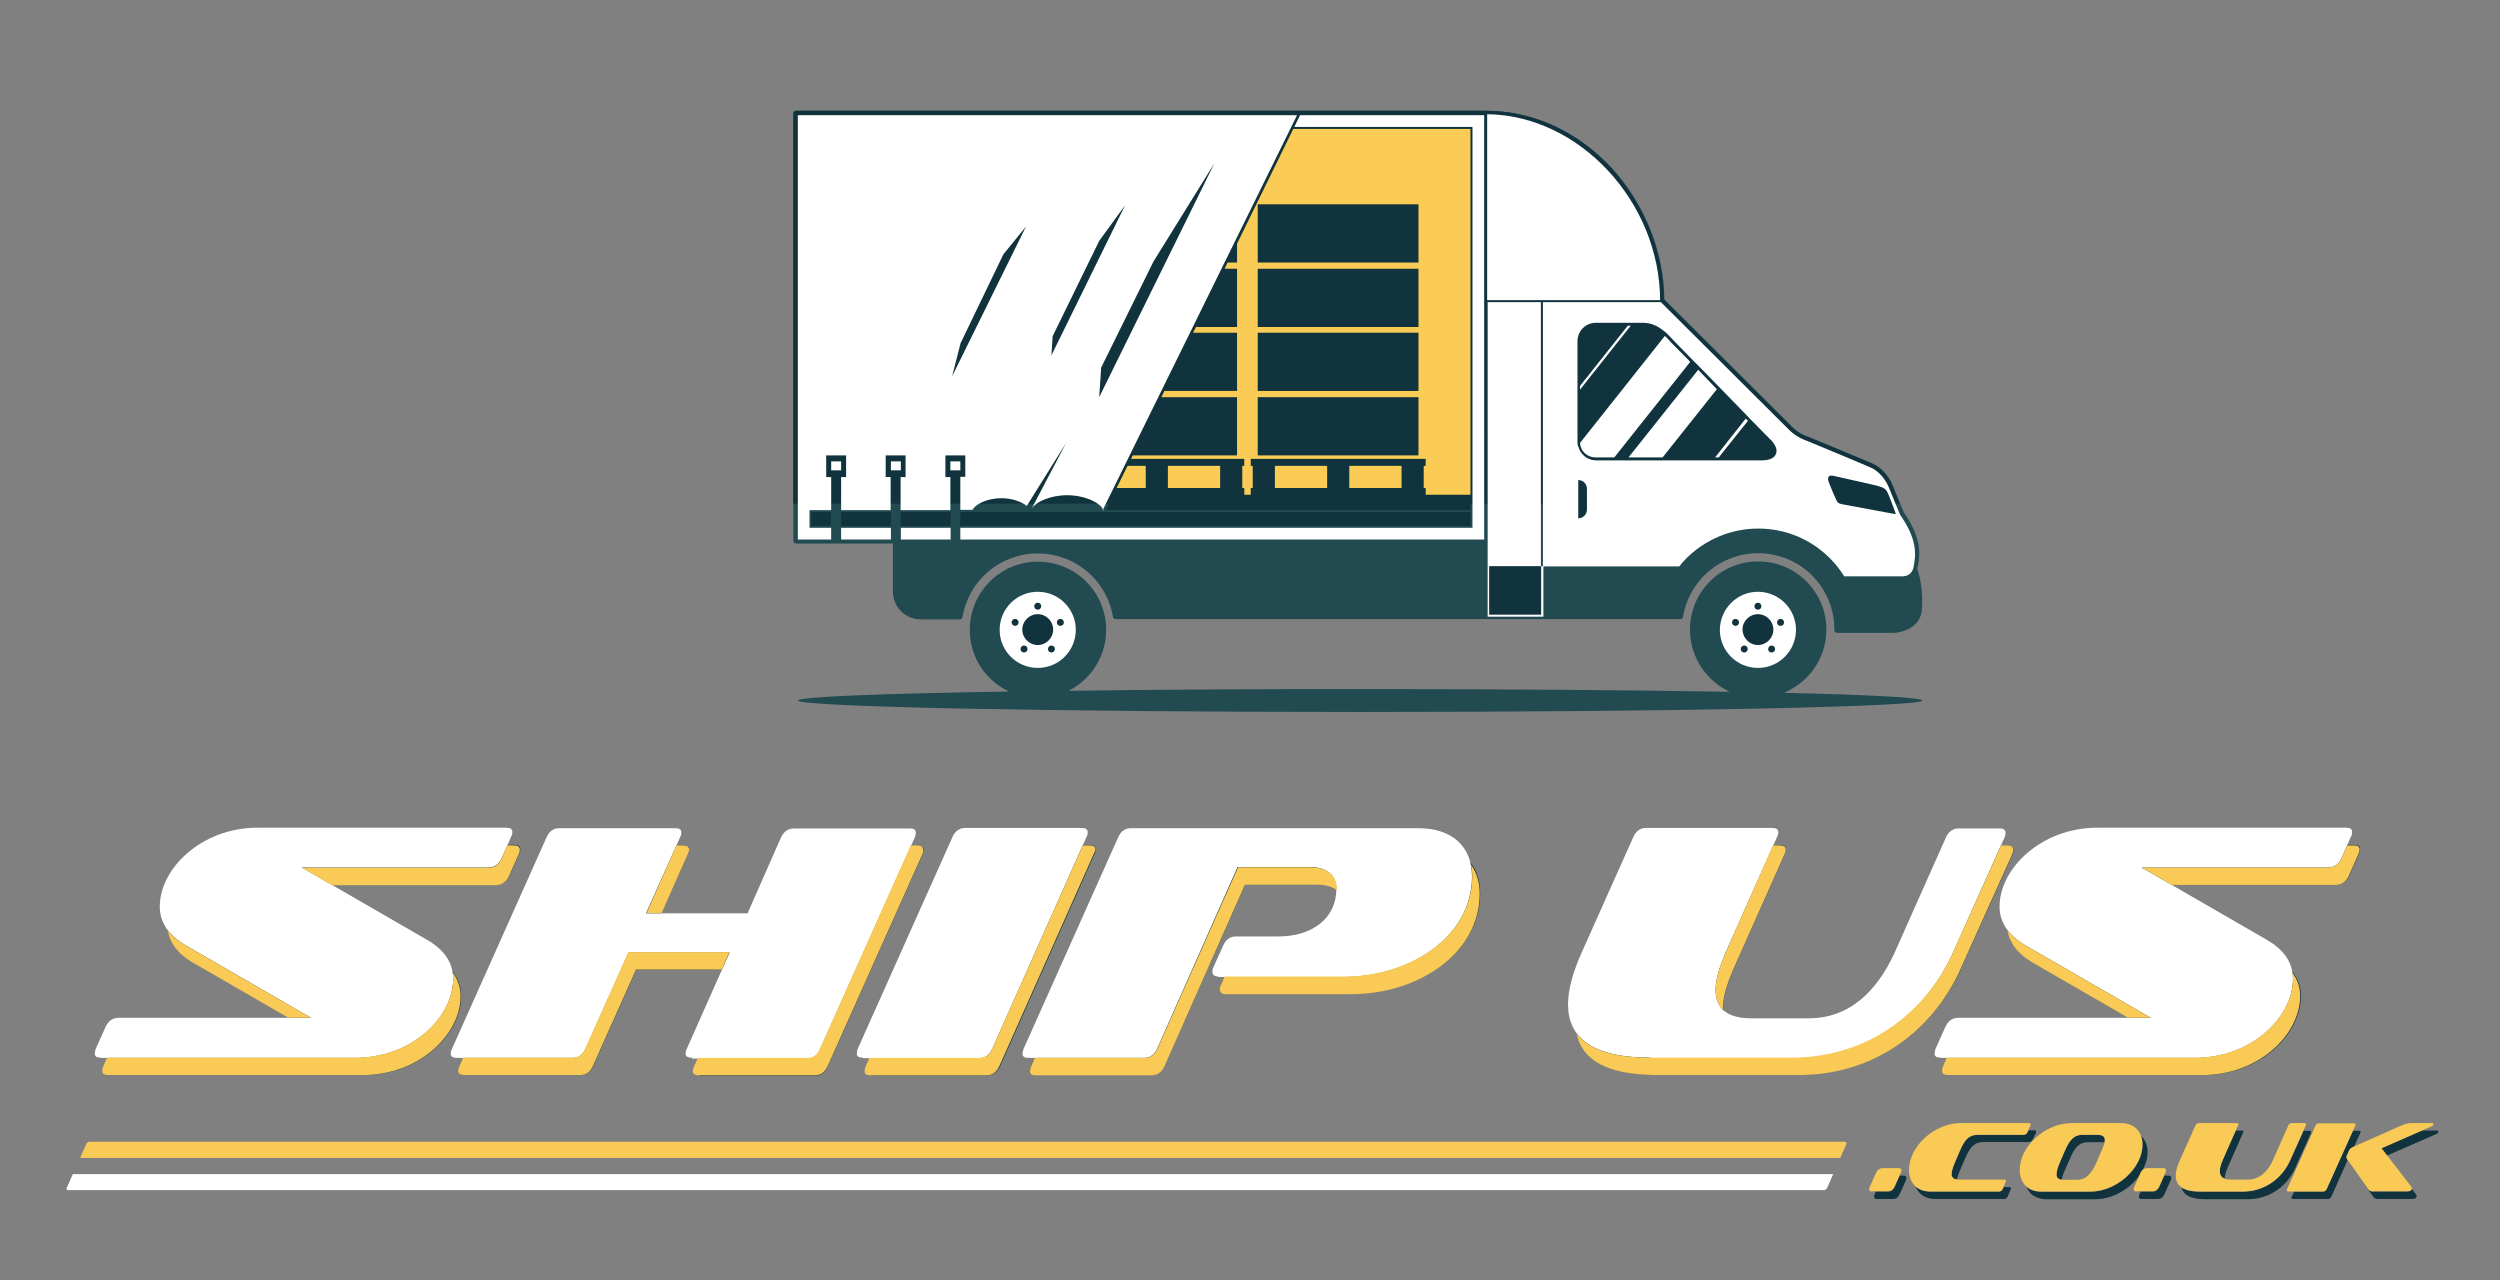 <svg xmlns="http://www.w3.org/2000/svg" xmlns:xlink="http://www.w3.org/1999/xlink" id="LOGO" x="0px" y="0px" viewBox="0 0 1004.6 514.5" style="enable-background:new 0 0 1004.6 514.5;" xml:space="preserve"><rect x="0" y="0" width="1004.6" height="514.5" fill="#808080" stroke="none"/><style type="text/css">	.st0{fill:#214A51;}	.st1{fill:#11333D;}	.st2{fill:#FFFFFF;}	.st3{fill:#F9CA55;}	.st4{fill:#FACC56;}</style><path class="st0" d="M358.8,237.7c0,6.2,5,11.2,11.2,11.2h15.7c0.6,0,1-0.4,1.1-1c2.5-14.8,15.2-25.5,30.2-25.5 c15,0,27.7,10.7,30.2,25.4c0,0.2,0.1,0.5,0.3,0.6c0.2,0.2,0.5,0.4,0.8,0.4h226.9c0.6,0,1-0.4,1.1-1c2.5-14.8,15.2-25.5,30.2-25.5 c15,0,27.7,10.7,30.2,25.5c0,0,0,0.1,0,0.1c0.3,1.7,0.4,3.3,0.4,5v0.3c0,0.6,0.5,1.1,1.1,1.1h22.6c3.7,0,11.4-2.4,11.5-9.8 c0.1-0.8,0.7-8.7-1.9-15.9l0.1-0.3c1.2-5.6,1.8-11.9-5.5-22.5l-4.5-11c-1.5-3.6-4.6-7-7.7-8.4c-2.6-1.2-25.9-10.8-26.1-10.9 c0,0-0.1,0-0.1,0c0,0-3.4-1-6.2-3.8l-51.6-51.4c-0.1-19-7.8-38.1-20.9-52.6C634,52.8,616,44.5,597,44.5c0,0-74.7,0-74.7,0 c-0.1-0.1-0.3-0.1-0.4-0.1c-0.1,0-0.2,0-0.4,0.1c0,0,0,0-0.1,0H319.9c-0.6,0-1.1,0.5-1.1,1.1v171.7c0,0.6,0.5,1.1,1.1,1.1h38.9 V237.7z"></path><path class="st1" d="M763.4,202.5l-3.1-7.6c-1.5-3.6-4.6-7-7.7-8.4c-2.6-1.2-25.9-10.8-26.1-10.9c0,0-0.1,0-0.1,0c0,0-3.4-1-6.2-3.8 l-51.6-51.4c-0.1-19-7.8-38.1-20.9-52.6C634,52.8,616,44.5,597,44.5c0,0-74.7,0-74.7,0c-0.1-0.1-0.3-0.1-0.4-0.1 c-0.1,0-0.2,0-0.4,0.1c0,0,0,0-0.1,0H319.9c-0.6,0-1.1,0.5-1.1,1.1v156.8H763.4z"></path><path class="st2" d="M597.6,45.9c37,0.4,69.3,35.1,69.5,74.7h-69.5V45.9z"></path><path class="st2" d="M597.6,121.4h21.6v106.1h0.8V121.4h47.3v-0.1l51.8,51.6c3.2,3.1,6.9,4.2,6.9,4.2c0.2,0.1,23.4,9.7,26,10.9 c2.7,1.2,5.5,4.3,6.9,7.6l4.6,11.2l0,0c7.1,10.2,6.5,16.1,5.3,21.7c-0.7,2.1-2.3,3.1-4.5,3.1c-2.3,0-23.2,0-23.2,0 c-1.7-2.7-3.6-5.1-5.8-7.3c-7.4-7.4-17.5-11.9-28.8-11.9c-11.2,0-21.4,4.6-28.8,11.9c-1,1-2,2.1-2.9,3.3h-54.6v20.2h-22.4V121.4z"></path><path class="st2" d="M358,205h-20v-13.3h2V183h-8v8.7h2V205h-8.7v7.1h8.7v4.7h-13.4V46.3h200.6l-77.9,158.3c0.1,0.1,0.1,0.2,0.2,0.4 H443l0.2-0.4c-1.4-2.7-7.3-5.6-14.4-5.6c-6.8,0-12.5,2.7-14.2,5.3l13.8-26.3l-15.8,25.3c-2-1.6-5.8-3.1-10.2-3.1 c-5.8,0-10.6,2.5-11.6,4.7h-4.9v-13.3h2V183h-8v8.7h2V205h-20v-13.3h2V183h-8v8.7h2V205z"></path><path class="st1" d="M43.7,431.9c-1.6,0-2.4-0.5-2.4-1.6c0-0.7,0.1-1.2,0.4-2l3.9-8.7c1.1-2.4,2.8-3.7,5.3-3.7h77.3l-50.2-29 c-8-4.6-10.6-10.3-10.6-15.7c0-15.3,16.8-31.7,39.3-31.7h99.8c1.8,0,2.6,0.5,2.6,1.8c0,0.5-0.1,1.1-0.5,1.8l-3.8,8.7 c-1.1,2.4-3,3.7-5.3,3.7h-75l50.2,29c8.3,4.7,10.6,10.6,10.6,15.8c0,15.3-16.5,31.7-39.3,31.7H43.7z M281.2,431.9 c-1.8,0-2.6-0.5-2.6-1.6c0-0.7,0.1-1.2,0.5-2l17.2-38.7h-40.6l-17.3,38.7c-1.1,2.4-2.7,3.7-5,3.7h-46.6c-1.6,0-2.6-0.5-2.6-1.6 c0-0.7,0.1-1.2,0.5-2l38.1-85.2c1.1-2.3,2.7-3.5,5.1-3.5h46.6c1.5,0,2.4,0.5,2.4,1.8c0,0.5-0.1,1.1-0.5,1.8l-13.7,30.6h40.8 l13.5-30.6c1.1-2.3,2.8-3.5,5.3-3.5h46.4c1.6,0,2.4,0.5,2.4,1.8c0,0.5-0.1,1.1-0.4,1.8l-38.1,85.2c-1.1,2.4-2.7,3.7-5,3.7H281.2z  M349.9,431.9c-1.6,0-2.4-0.5-2.4-1.6c0-0.7,0.1-1.2,0.4-2l38.1-85.2c1.1-2.3,2.8-3.5,5.1-3.5h46.6c1.8,0,2.6,0.5,2.6,1.8 c0,0.5-0.1,1.1-0.5,1.8l-37.9,85.2c-1.1,2.4-2.8,3.7-5.1,3.7H349.9z M492.8,399.2c-1.6,0-2.4-0.7-2.4-1.8c0-0.5,0-1.2,0.4-1.9 l3.9-8.7c1.1-2.4,2.7-3.7,5.1-3.7H517c13.1,0,23.2-7,23.2-19.1c0-5.8-4.3-8.8-10.7-8.8h-29l-32.4,72.9c-1.1,2.4-2.8,3.7-5.3,3.7 h-46.4c-1.6,0-2.4-0.5-2.4-1.6c0-0.7,0.1-1.2,0.4-2l38.1-85.2c1.1-2.3,2.7-3.5,5.1-3.5h115.7c13.3,0,21.5,7.2,21.5,19.4 c0,24.4-25.1,40.4-51.5,40.4H492.8z M666.1,431.9c-23,0-32.9-7.9-32.9-21.4c0-6,2-13.1,5.6-21.1l20.7-46.3c1.1-2.3,2.7-3.5,5.1-3.5 h50.5c1.8,0,2.6,0.5,2.6,1.8c0,0.5-0.1,1.1-0.5,1.8l-20.6,46.3c-2.6,6-4.1,11-4.1,15.2c0,7.3,4.5,11.4,14.4,11.4h23.3 c15.4,0,26.9-10,34.4-26.5l20.6-46.3c1.1-2.3,2.8-3.5,5.1-3.5h16.4c1.6,0,2.4,0.5,2.4,1.8c0,0.5-0.1,1.1-0.4,1.8L788,389.3 c-10.6,23.7-33.6,42.5-65,42.5H666.1z M783,431.9c-1.6,0-2.4-0.5-2.4-1.6c0-0.7,0.1-1.2,0.4-2l3.9-8.7c1.1-2.4,2.8-3.7,5.3-3.7h77.3 l-50.2-29c-8-4.6-10.6-10.3-10.6-15.7c0-15.3,16.8-31.7,39.3-31.7h99.8c1.8,0,2.6,0.5,2.6,1.8c0,0.5-0.1,1.1-0.5,1.8l-3.8,8.7 c-1.1,2.4-3,3.7-5.3,3.7h-75l50.2,29c8.3,4.7,10.6,10.6,10.6,15.8c0,15.3-16.5,31.7-39.3,31.7H783z M736.7,471.8l-2.4,5.5 c-0.2,0.6-0.9,1-1.4,1H27.4c-0.6,0-0.8-0.4-0.6-1l2.4-5.5H736.7z M814.8,454.9c-0.3,0.7-0.8,1.1-1.6,1.1h-18c-3.5,0-5.4,1.3-7.5,6.3 l-1.9,4.4c-1,2.3-1.5,3.9-1.5,5c0,1.4,0.7,2,2.1,2.2c0.2-1.1,0.7-2.5,1.5-4.3l1.9-4.4c2.2-5,4.1-6.3,7.5-6.3h18 c0.7,0,1.2-0.4,1.6-1.1l1.2-2.6c0.1-0.2,0.1-0.4,0.1-0.5c0-0.4-0.2-0.5-0.7-0.5h-2.3L814.8,454.9z M764.9,472.4h-1.6l-2,4.6 c-0.6,1.2-1.4,1.8-2.6,1.8h-4.9l-0.5,1.2c-0.2,0.4-0.2,0.7-0.2,1c0,0.6,0.4,0.8,1.2,0.8h6.4c1.2,0,2.1-0.6,2.6-1.8l2.6-5.8 c0.2-0.4,0.2-0.7,0.2-0.9C766.1,472.7,765.7,472.4,764.9,472.4z M807.4,477h-2.3l-0.3,0.7c-0.3,0.7-0.8,1.1-1.5,1.1h-27.6 c-2.5,0-4.5-0.8-6-2.1c1.2,3.1,3.9,5.1,8,5.1h27.6c0.7,0,1.2-0.4,1.5-1.1l1.1-2.6c0.1-0.2,0.2-0.4,0.2-0.6 C808.1,477.3,807.9,477,807.4,477z M893.2,466.1c-0.8,1.8-1.2,3.3-1.2,4.5c0,1.5,0.6,2.5,2,3c0,0,0,0,0,0c0-1.3,0.4-2.7,1.2-4.5 l6.1-13.8c0.1-0.2,0.2-0.4,0.2-0.5c0-0.4-0.2-0.5-0.8-0.5h-2.3L893.2,466.1z M828.5,474c0.2-1.1,0.6-2.5,1.5-4.3l1.9-4.4 c2.1-4.9,4.1-6.3,7.2-6.3h5.5c0.4,0,0.8,0,1.1,0.1c0.1-0.4,0.1-0.7,0.1-1c0-1.5-1.1-2.1-3.3-2.1h-5.5c-3.1,0-5.1,1.4-7.2,6.3 l-1.9,4.4c-1,2.3-1.5,4-1.5,5.2C826.4,473.3,827.1,473.9,828.5,474z M969.1,477.7c0,0.6-0.5,1.1-1.6,1.1h-13.7 c-1.1,0-1.7-0.3-2.3-1.1l-6.6-9.4c0,0.1,0.1,0.3,0.2,0.4l8.4,12c0.6,0.8,1.1,1.1,2.3,1.1h13.7c1.1,0,1.6-0.5,1.6-1.2 c0-0.2,0-0.4-0.2-0.6L969.1,477.7z M860.2,471.2c0.2-0.4,0.5-0.8,0.8-1c1.2-2.3,2-4.8,2-7.2c0-2.7-0.9-4.9-2.6-6.5 c0.4,1.1,0.6,2.2,0.6,3.5c0,9.5-10.4,18.9-21,18.9h-19.7c-2.6,0-4.6-0.8-6-2.1c1.1,3.1,3.9,5.1,8,5.1H842c7,0,14-4.2,17.9-9.8 L860.2,471.2z M979.3,454.3h-6l-16.4,7.2l2.2,2.9l19.9-8.7c0.6-0.2,0.8-0.6,0.8-0.9C979.9,454.5,979.7,454.3,979.3,454.3z  M943.1,465.7c-0.2-0.2-0.2-0.4-0.2-0.7c0-0.3,0.1-0.7,0.4-1.2l0.5-1.2c0.4-0.9,0.8-1.2,1.5-1.6l0.7-0.3l2.4-5.3 c0.1-0.2,0.2-0.4,0.2-0.5c0-0.4-0.3-0.5-0.8-0.5h-2.3L935,477.7c-0.3,0.7-0.8,1.1-1.5,1.1h-11.6l-0.9,1.9c-0.1,0.2-0.2,0.4-0.2,0.6 c0,0.3,0.3,0.5,0.7,0.5h13.9c0.7,0,1.2-0.4,1.5-1.1l6.4-14.4L943.1,465.7z M928.6,455.4c0.1-0.2,0.1-0.4,0.1-0.5 c0-0.4-0.2-0.5-0.7-0.5h-2.3l-5.3,11.8c-3.1,7.1-10,12.7-19.3,12.7h-16.9c-3.5,0-6-0.6-7.6-1.8c0.7,3.1,3.7,4.8,9.6,4.8h16.9 c9.3,0,16.2-5.6,19.3-12.7L928.6,455.4z M871.3,472.4h-1.6l-2,4.6c-0.6,1.2-1.4,1.8-2.6,1.8h-4.9l-0.5,1.2c-0.2,0.4-0.2,0.7-0.2,1 c0,0.6,0.4,0.8,1.2,0.8h6.4c1.2,0,2.1-0.6,2.6-1.8l2.6-5.8c0.2-0.4,0.2-0.7,0.2-0.9C872.5,472.7,872.1,472.4,871.3,472.4z"></path><g>	<path class="st2" d="M736.7,471.8l-2.4,5.5c-0.2,0.6-0.9,1-1.4,1H27.4c-0.6,0-0.8-0.4-0.6-1l2.4-5.5H736.7z"></path>	<path class="st3" d="M752.3,478.8c-0.8,0-1.2-0.3-1.2-0.8c0-0.3,0-0.6,0.2-1l2.6-5.8c0.6-1.2,1.5-1.8,2.6-1.8h6.4  c0.8,0,1.2,0.3,1.2,0.8c0,0.2-0.1,0.6-0.2,0.9l-2.6,5.8c-0.6,1.2-1.4,1.8-2.6,1.8H752.3z M775.7,478.8c-5.5,0-8.6-3.6-8.6-8.7  c0-9.4,10.2-18.8,20.8-18.8h27.4c0.5,0,0.7,0.2,0.7,0.5c0,0.2,0,0.3-0.1,0.5l-1.2,2.6c-0.3,0.7-0.8,1.1-1.6,1.1h-18  c-3.5,0-5.4,1.3-7.5,6.3l-1.9,4.4c-1,2.3-1.5,3.9-1.5,5c0,1.7,1,2.3,3,2.3h18.2c0.5,0,0.7,0.2,0.7,0.5c0,0.1,0,0.4-0.2,0.6  l-1.1,2.6c-0.3,0.7-0.8,1.1-1.5,1.1H775.7z M820.2,478.8c-5.6,0-8.6-3.7-8.6-8.7c0-9.4,10.2-18.8,20.9-18.8h19.7  c5.7,0,8.7,3.6,8.7,8.6c0,9.5-10.4,18.9-21,18.9H820.2z M844.5,462.3c0.9-1.9,1.3-3.3,1.3-4.2c0-1.5-1.1-2.1-3.3-2.1h-5.5  c-3.1,0-5.1,1.4-7.2,6.3l-1.9,4.4c-1,2.3-1.5,4-1.5,5.2c0,1.6,0.9,2.2,2.7,2.2h5.5c3.3,0,5.6-1.9,8-7.3L844.5,462.3z M858.6,478.8  c-0.8,0-1.2-0.3-1.2-0.8c0-0.3,0-0.6,0.2-1l2.6-5.8c0.6-1.2,1.5-1.8,2.6-1.8h6.4c0.8,0,1.2,0.3,1.2,0.8c0,0.2-0.1,0.6-0.2,0.9  l-2.6,5.8c-0.6,1.2-1.4,1.8-2.6,1.8H858.6z M884.1,478.8c-6.9,0-9.8-2.3-9.8-6.4c0-1.8,0.6-3.9,1.7-6.3l6.2-13.8  c0.3-0.7,0.8-1,1.5-1h15c0.5,0,0.8,0.2,0.8,0.5c0,0.2,0,0.3-0.2,0.5l-6.1,13.8c-0.8,1.8-1.2,3.3-1.2,4.5c0,2.2,1.3,3.4,4.3,3.4h6.9  c4.6,0,8-3,10.2-7.9l6.1-13.8c0.3-0.7,0.8-1,1.5-1h4.9c0.5,0,0.7,0.2,0.7,0.5c0,0.2,0,0.3-0.1,0.5l-6.2,13.8  c-3.1,7.1-10,12.7-19.3,12.7H884.1z M919.6,478.8c-0.4,0-0.7-0.2-0.7-0.5c0-0.2,0-0.4,0.2-0.6l11.3-25.3c0.3-0.7,0.8-1,1.5-1h13.9  c0.5,0,0.8,0.2,0.8,0.5c0,0.2,0,0.3-0.2,0.5L935,477.7c-0.3,0.7-0.8,1.1-1.5,1.1H919.6z M953.8,478.8c-1.1,0-1.7-0.3-2.3-1.1  l-8.4-12c-0.2-0.2-0.2-0.4-0.2-0.7c0-0.3,0.1-0.7,0.4-1.2l0.5-1.2c0.4-0.9,0.8-1.2,1.5-1.6l19.6-8.7c1.4-0.6,2.7-1,3.9-1h8.5  c0.4,0,0.6,0.2,0.6,0.4c0,0.3-0.2,0.7-0.8,0.9l-20.1,8.8l12,15.5c0.2,0.2,0.2,0.4,0.2,0.6c0,0.6-0.5,1.2-1.6,1.2H953.8z   M739.5,465.3l2.4-5.5c0.2-0.6,0-1-0.6-1H36c-0.6,0-1.2,0.4-1.4,1l-2.4,5.5H739.5z"></path></g><g>	<g>		<g>			<path class="st2" d="M40.5,425c-1.6,0-2.4-0.5-2.4-1.6c0-0.7,0.1-1.2,0.4-2l3.9-8.7c1.1-2.4,2.8-3.7,5.3-3.7H125l-50.2-29    c-8-4.6-10.6-10.3-10.6-15.7c0-15.3,16.8-31.7,39.3-31.7h99.8c1.8,0,2.6,0.5,2.6,1.8c0,0.5-0.1,1.1-0.5,1.8l-3.8,8.7    c-1.1,2.4-3,3.7-5.3,3.7h-75l50.2,29c8.3,4.7,10.6,10.6,10.6,15.8c0,15.3-16.5,31.7-39.3,31.7H40.5z"></path>		</g>		<g>			<path class="st2" d="M278.1,425c-1.8,0-2.6-0.5-2.6-1.6c0-0.7,0.1-1.2,0.5-2l17.2-38.7h-40.6l-17.3,38.7c-1.1,2.4-2.7,3.7-5,3.7    h-46.6c-1.6,0-2.6-0.5-2.6-1.6c0-0.7,0.1-1.2,0.5-2l38.1-85.2c1.1-2.3,2.7-3.5,5.1-3.5h46.6c1.5,0,2.4,0.5,2.4,1.8    c0,0.5-0.1,1.1-0.5,1.8l-13.7,30.6h40.8l13.5-30.6c1.1-2.3,2.8-3.5,5.3-3.5h46.4c1.6,0,2.4,0.5,2.4,1.8c0,0.5-0.1,1.1-0.4,1.8    l-38.1,85.2c-1.1,2.4-2.7,3.7-5,3.7H278.1z"></path>		</g>		<g>			<path class="st2" d="M346.7,425c-1.6,0-2.4-0.5-2.4-1.6c0-0.7,0.1-1.2,0.4-2l38.1-85.2c1.1-2.3,2.8-3.5,5.1-3.5h46.6    c1.8,0,2.6,0.5,2.6,1.8c0,0.5-0.1,1.1-0.5,1.8l-37.9,85.2c-1.1,2.4-2.8,3.7-5.1,3.7H346.7z"></path>		</g>		<g>			<path class="st2" d="M489.6,392.4c-1.6,0-2.4-0.7-2.4-1.8c0-0.5,0-1.2,0.4-1.9l3.9-8.7c1.1-2.4,2.7-3.7,5.1-3.7h17.2    c13.1,0,23.2-7,23.2-19.1c0-5.8-4.3-8.8-10.7-8.8h-29L465,421.4c-1.1,2.4-2.8,3.7-5.3,3.7h-46.4c-1.6,0-2.4-0.5-2.4-1.6    c0-0.7,0.1-1.2,0.4-2l38.1-85.2c1.1-2.3,2.7-3.5,5.1-3.5H570c13.3,0,21.5,7.2,21.5,19.4c0,24.4-25.1,40.4-51.5,40.4H489.6z"></path>		</g>		<g>			<path class="st2" d="M663,425c-23,0-32.9-7.9-32.9-21.4c0-6,2-13.1,5.6-21.1l20.7-46.3c1.1-2.3,2.7-3.5,5.1-3.5H712    c1.8,0,2.6,0.5,2.6,1.8c0,0.5-0.1,1.1-0.5,1.8l-20.6,46.3c-2.6,6-4.1,11-4.1,15.2c0,7.3,4.5,11.4,14.4,11.4H727    c15.4,0,26.9-10,34.4-26.5l20.6-46.3c1.1-2.3,2.8-3.5,5.1-3.5h16.4c1.6,0,2.4,0.5,2.4,1.8c0,0.5-0.1,1.1-0.4,1.8l-20.7,46.3    c-10.6,23.7-33.6,42.5-65,42.5H663z"></path>		</g>		<g>			<path class="st2" d="M779.8,425c-1.6,0-2.4-0.5-2.4-1.6c0-0.7,0.1-1.2,0.4-2l3.9-8.7c1.1-2.4,2.8-3.7,5.3-3.7h77.3l-50.2-29    c-8-4.6-10.6-10.3-10.6-15.7c0-15.3,16.8-31.7,39.3-31.7h99.8c1.8,0,2.6,0.5,2.6,1.8c0,0.5-0.1,1.1-0.5,1.8l-3.8,8.7    c-1.1,2.4-3,3.7-5.3,3.7h-75l50.2,29c8.3,4.7,10.6,10.6,10.6,15.8c0,15.3-16.5,31.7-39.3,31.7H779.8z"></path>		</g>	</g>	<g>		<path class="st3" d="M806.7,373.8c0.7,4.6,3.6,9.3,10.4,13.2l38.1,22h9.1l-50.2-29C810.8,378.1,808.4,376,806.7,373.8z"></path>		<path class="st3" d="M290.1,389.6h-34.5l-17.3,38.7c-1.1,2.4-2.7,3.7-5,3.7h-46.6c-1.6,0-2.6-0.5-2.6-1.6c0-0.7,0.1-1.2,0.5-2   l1.5-3.4h44.1c2.3,0,3.9-1.2,5-3.7l17.3-38.7h40.6L290.1,389.6z"></path>		<path class="st3" d="M185.1,400.3c0,15.3-16.5,31.7-39.3,31.7H43.5c-1.6,0-2.4-0.5-2.4-1.6c0-0.7,0.1-1.2,0.4-2L43,425h99.8   c22.8,0,39.3-16.4,39.3-31.7c0-0.9-0.1-1.7-0.2-2.6C184.2,393.9,185.1,397.2,185.1,400.3z"></path>		<path class="st3" d="M125,409h-9.1l-38.1-22c-6.8-3.9-9.7-8.6-10.4-13.2c1.7,2.2,4,4.3,7.4,6.2L125,409z"></path>		<path class="st3" d="M271.8,339.7h2.7c1.5,0,2.4,0.5,2.4,1.8c0,0.5-0.1,1.1-0.5,1.8l-10.5,23.6h-6.1L271.8,339.7z"></path>		<path class="st3" d="M712.5,339.7h2.5c1.8,0,2.6,0.5,2.6,1.8c0,0.5-0.1,1.1-0.5,1.8l-20.6,46.3c-2.6,6-4.1,11-4.1,15.2   c0,0.4,0,0.7,0,1c-2.1-1.9-3-4.6-3-8c0-4.2,1.5-9.2,4.1-15.2L712.5,339.7z"></path>		<path class="st3" d="M203.8,339.7h2.5c1.8,0,2.6,0.5,2.6,1.8c0,0.5-0.1,1.1-0.5,1.8l-3.8,8.7c-1.1,2.4-3,3.7-5.3,3.7h-65.9   l-12.1-7h75c2.3,0,4.2-1.2,5.3-3.7L203.8,339.7z"></path>		<path class="st3" d="M787.8,389.5c-10.6,23.7-33.6,42.5-65,42.5H666c-20.3,0-30.4-6.1-32.5-16.8c4.6,6.3,14.1,9.8,29.5,9.8h56.9   c31.4,0,54.4-18.8,65-42.5l19.2-42.8h2.5c1.6,0,2.4,0.5,2.4,1.8c0,0.5-0.1,1.1-0.4,1.8L787.8,389.5z"></path>		<path class="st3" d="M921.1,390.7c2.4,3.2,3.2,6.5,3.2,9.6c0,15.3-16.5,31.7-39.3,31.7H782.8c-1.6,0-2.4-0.5-2.4-1.6   c0-0.7,0.1-1.2,0.4-2l1.5-3.4h99.8c22.8,0,39.3-16.4,39.3-31.7C921.3,392.5,921.3,391.6,921.1,390.7z"></path>		<path class="st3" d="M948.2,341.4c0,0.5-0.1,1.1-0.5,1.8l-3.8,8.7c-1.1,2.4-3,3.7-5.3,3.7h-65.9l-12.1-7h75c2.3,0,4.2-1.2,5.3-3.7   l2.3-5.2h2.5C947.4,339.7,948.2,340.2,948.2,341.4z"></path>		<path class="st3" d="M500.3,355.5L468,428.4c-1.1,2.4-2.8,3.7-5.3,3.7h-46.4c-1.6,0-2.4-0.5-2.4-1.6c0-0.7,0.1-1.2,0.4-2l1.5-3.4   h44c2.4,0,4.2-1.2,5.3-3.7l32.4-72.9h29c6.4,0,10.7,3,10.7,8.8c0,0.1,0,0.3,0,0.4c-1.9-1.4-4.5-2.2-7.7-2.2H500.3z"></path>		<path class="st3" d="M439.5,343.2l-37.9,85.2c-1.1,2.4-2.8,3.7-5.1,3.7h-46.7c-1.6,0-2.4-0.5-2.4-1.6c0-0.7,0.1-1.2,0.4-2l1.5-3.4   h44.3c2.3,0,4.1-1.2,5.1-3.7l36.4-81.7h2.5c1.8,0,2.6,0.5,2.6,1.8C440.1,342,439.9,342.5,439.5,343.2z"></path>		<path class="st3" d="M591.1,347.4c2.2,3.1,3.5,7,3.5,11.7c0,24.4-25.1,40.4-51.5,40.4h-50.5c-1.6,0-2.4-0.7-2.4-1.8   c0-0.5,0-1.2,0.4-1.9l1.5-3.4h48c26.4,0,51.5-16,51.5-40.4C591.6,350.4,591.4,348.8,591.1,347.4z"></path>		<path class="st3" d="M370.7,343.2l-38.1,85.2c-1.1,2.4-2.7,3.7-5,3.7h-46.6c-1.8,0-2.6-0.5-2.6-1.6c0-0.7,0.1-1.2,0.5-2l1.5-3.4   h44.1c2.3,0,3.9-1.2,5-3.7l36.5-81.7h2.5c1.6,0,2.4,0.5,2.4,1.8C371.1,342,371,342.5,370.7,343.2z"></path>	</g></g><path class="st0" d="M716.8,278.4c10-4.1,17.1-13.9,17.1-25.4c0-15.2-12.3-27.4-27.4-27.4c-15.2,0-27.4,12.3-27.4,27.4 c0,11.1,6.6,20.6,16,25c-39.7-0.7-91.7-1.1-148.6-1.1c-42.9,0-82.9,0.2-117.1,0.7c8.9-4.5,15.1-13.8,15.1-24.5 c0-15.2-12.3-27.4-27.4-27.4c-15.2,0-27.4,12.3-27.4,27.4c0,11,6.4,20.4,15.8,24.8c-51.7,0.8-84.8,2.1-84.8,3.6 c0,2.5,101.1,4.6,225.9,4.6c124.8,0,225.9-2.1,225.9-4.6C772.3,280.3,751.4,279.2,716.8,278.4z"></path><path class="st2" d="M706.4,237.8c8.4,0,15.3,6.8,15.3,15.3c0,8.4-6.8,15.3-15.3,15.3c-8.4,0-15.3-6.8-15.3-15.3 C691.2,244.6,698,237.8,706.4,237.8z"></path><path class="st2" d="M417,237.8c8.4,0,15.3,6.8,15.3,15.3c0,8.4-6.8,15.3-15.3,15.3c-8.4,0-15.3-6.8-15.3-15.3 C401.7,244.6,408.6,237.8,417,237.8z"></path><polygon class="st1" points="442.5,147.7 463.5,105.1 488,65.6 441.7,159.6 "></polygon><path class="st1" d="M415.6,243.6c0-0.8,0.6-1.4,1.4-1.4c0.8,0,1.4,0.6,1.4,1.4c0,0.8-0.6,1.4-1.4,1.4 C416.2,245,415.6,244.4,415.6,243.6z"></path><path class="st1" d="M688.2,185h1.5h1.5h16.6c3.9,0,5.3-1.3,5.8-2.5c0.7-1.5,0.1-3.4-1.7-5.4l-8-8.1l-0.3-0.3l-0.5-0.5L702,167 l-10.9-11.2l-7.9-8.1l-0.3-0.3l-0.5-0.5l0,0l-1.8-1.8l-8.2-8.4c-0.9-1-1.7-1.8-2.5-2.6l0,0l-0.4-0.4c0,0,0,0,0,0l-0.5-0.4l0,0 c-3.6-3-6.2-3.6-9.3-3.6h-1.7h-1.5h-1.2h-1.5h-12.5c-4.1,0-7.4,3.3-7.4,7.4v17.6v1.9v1.5v1.9v17.5c0,0,0,0,0,0.1l0,0l0,0.2 c0,0,0,0,0,0v0l0,0.2c0,0.2,0,0.4,0.1,0.6l0.1,0.8l0.1-0.1c0.8,3.3,3.7,5.7,7.2,5.7h6.7h1.5h2.6h1.5h13.7h1.5h18H688.2z"></path><polygon class="st2" points="701.5,168.2 702.4,169.1 691.7,182.5 690.7,183.8 689.2,183.8 "></polygon><polygon class="st2" points="634.9,155.1 654.1,130.9 655.3,130.9 648.6,139.3 634.9,156.6 "></polygon><path class="st2" d="M648.7,183.8h-7.6c-3.3,0-6-2.5-6.2-5.8l34.1-43c0.8,0.7,1.6,1.5,2.4,2.5l7.8,7.9L648.7,183.8z"></path><polygon class="st2" points="668.1,183.8 654.4,183.8 682.4,148.6 689.9,156.4 "></polygon><path class="st1" d="M422.5,259.4c0.8,0,1.4,0.6,1.4,1.4c0,0.8-0.6,1.4-1.4,1.4c-0.8,0-1.4-0.6-1.4-1.4 C421.1,260.1,421.7,259.4,422.5,259.4z"></path><rect x="598.4" y="227.5" class="st1" width="20.9" height="19.5"></rect><path class="st1" d="M696,250.1c0-0.8,0.6-1.4,1.4-1.4c0.8,0,1.4,0.6,1.4,1.4c0,0.8-0.6,1.4-1.4,1.4 C696.6,251.5,696,250.9,696,250.1z"></path><path class="st1" d="M699.5,260.8c0-0.8,0.6-1.4,1.4-1.4c0.8,0,1.4,0.6,1.4,1.4c0,0.8-0.6,1.4-1.4,1.4 C700.1,262.2,699.5,261.6,699.5,260.8z"></path><path class="st1" d="M410.1,260.8c0-0.8,0.6-1.4,1.4-1.4c0.8,0,1.4,0.6,1.4,1.4c0,0.8-0.6,1.4-1.4,1.4 C410.7,262.2,410.1,261.6,410.1,260.8z"></path><g>	<path class="st1" d="M417,259.2c3.4,0,6.2-2.8,6.2-6.2c0-3.4-2.8-6.2-6.2-6.2c-3.4,0-6.2,2.8-6.2,6.2  C410.8,256.4,413.6,259.2,417,259.2z"></path>	<path class="st1" d="M417,247.7c3,0,5.4,2.4,5.4,5.4c0,3-2.4,5.4-5.4,5.4c-3,0-5.4-2.4-5.4-5.4C411.6,250.1,414,247.7,417,247.7z"></path></g><path class="st1" d="M406.5,250.1c0-0.8,0.6-1.4,1.4-1.4c0.8,0,1.4,0.6,1.4,1.4c0,0.8-0.6,1.4-1.4,1.4 C407.2,251.5,406.5,250.9,406.5,250.1z"></path><path class="st1" d="M637.7,196.4v8.4c0,1.9-1.6,3.5-3.5,3.5v-15.4C636.2,192.9,637.7,194.5,637.7,196.4z"></path><path class="st1" d="M412.6,253c0-2.4,1.9-4.4,4.4-4.4c2.4,0,4.4,1.9,4.4,4.4c0,2.4-1.9,4.4-4.4,4.4 C414.6,257.4,412.6,255.4,412.6,253z"></path><g>	<path class="st1" d="M735.7,195.8c0.5,1.4,1.2,2.9,2.1,4.9l0.1,0.2c0.4,0.9,0.7,1.4,2.2,1.7c1.8,0.3,20.8,3.9,21,3.9l0.7,0.1  l-0.2-0.7c0,0-1.6-4.5-2.8-7.3c-0.9-2.1-1.3-2.7-6.1-3.8c0,0-11.6-2.6-16-3.6c-0.3-0.1-0.5-0.1-0.8-0.1c-0.7,0-1,0.3-1.1,0.5  c-0.3,0.5-0.3,1.3,0.2,2.5C735.2,194.7,735.5,195.2,735.7,195.8z"></path>	<path class="st1" d="M735.5,192.1c0.1-0.1,0.2-0.2,0.5-0.2c0.2,0,0.4,0,0.6,0.1c4.4,1,16,3.6,16,3.6c4.6,1.1,4.8,1.5,5.5,3.4  c0.9,2.2,2,5.3,2.5,6.7c-3.4-0.6-18.7-3.5-20.3-3.8c-1.1-0.2-1.3-0.5-1.6-1.3l-0.1-0.2c-0.9-2-1.5-3.5-2.1-4.9  c-0.2-0.6-0.4-1.1-0.7-1.7C735.2,192.6,735.4,192.2,735.5,192.1z"></path></g><path class="st1" d="M424.7,250.1c0-0.8,0.6-1.4,1.4-1.4c0.8,0,1.4,0.6,1.4,1.4c0,0.8-0.6,1.4-1.4,1.4 C425.3,251.5,424.7,250.9,424.7,250.1z"></path><polygon class="st1" points="667.3,121 667.3,121 667.3,121 "></polygon><rect x="362" y="212.1" class="st2" width="20" height="4.7"></rect><rect x="362" y="205.8" class="st1" width="20" height="5.5"></rect><polygon class="st4" points="466.7,159.6 467.9,157.1 497.1,157.1 497.1,133.7 479.4,133.7 480.6,131.4 497.1,131.4 497.1,108  492.1,108 493.3,105.5 497.1,105.5 497.1,97.9 519.7,51.8 590.9,51.8 590.9,198.8 572.9,198.8 572.9,196.1 572.1,196.1 572.1,187.2  572.9,187.2 572.9,184.4 502.6,184.4 502.6,187.2 503.4,187.2 503.4,196.1 502.6,196.1 502.6,198.8 500,198.8 500,196.1  499.2,196.1 499.2,187.2 500,187.2 500,184.4 454.5,184.4 455.2,183 497.1,183 497.1,159.6 "></polygon><rect x="542.2" y="187.2" class="st4" width="21" height="8.9"></rect><rect x="512.3" y="187.2" class="st4" width="21" height="8.9"></rect><rect x="469.3" y="187.2" class="st4" width="21" height="8.9"></rect><polygon class="st4" points="460.4,187.2 460.4,196.1 448.7,196.1 453.1,187.2 "></polygon><polygon class="st1" points="590.9,199.1 590.9,205 444.4,205 447.3,199.1 "></polygon><polygon class="st1" points="590.9,205.8 590.9,211.3 385.9,211.3 385.9,205.8 443.5,205.8 "></polygon><polygon class="st2" points="522.4,46.3 596.4,46.3 596.4,216.8 385.9,216.8 385.9,212.1 591.7,212.1 591.7,51 520.1,51 "></polygon><rect x="326" y="205.8" class="st1" width="7.9" height="5.5"></rect><rect x="338" y="212.1" class="st2" width="20" height="4.7"></rect><rect x="338" y="205.8" class="st1" width="20" height="5.5"></rect><g>	<rect x="381.9" y="185.4" class="st2" width="4" height="3.6"></rect>	<rect x="334" y="185.4" class="st2" width="4" height="3.6"></rect>	<rect x="358" y="185.4" class="st2" width="4" height="3.6"></rect></g><path class="st1" d="M714.1,250.1c0-0.8,0.6-1.4,1.4-1.4c0.8,0,1.4,0.6,1.4,1.4c0,0.8-0.6,1.4-1.4,1.4 C714.7,251.5,714.1,250.9,714.1,250.1z"></path><rect x="505.4" y="159.6" class="st1" width="64.6" height="23.4"></rect><path class="st1" d="M711.9,259.4c0.8,0,1.4,0.6,1.4,1.4c0,0.8-0.6,1.4-1.4,1.4c-0.8,0-1.4-0.6-1.4-1.4 C710.5,260.1,711.1,259.4,711.9,259.4z"></path><polygon class="st1" points="412.3,91 382.6,151.2 386,137.9 403.2,102.2 "></polygon><polygon class="st1" points="452.1,82.5 422.5,142.8 423,135.1 441.7,96.8 "></polygon><path class="st1" d="M702.1,253c0-2.4,1.9-4.4,4.4-4.4c2.4,0,4.4,1.9,4.4,4.4c0,2.4-1.9,4.4-4.4,4.4 C704,257.4,702.1,255.4,702.1,253z"></path><rect x="505.4" y="133.7" class="st1" width="64.6" height="23.4"></rect><g>	<path class="st1" d="M706.4,259.2c3.4,0,6.2-2.8,6.2-6.2c0-3.4-2.8-6.2-6.2-6.2c-3.4,0-6.2,2.8-6.2,6.2  C700.3,256.4,703,259.2,706.4,259.2z"></path>	<path class="st1" d="M706.4,247.7c3,0,5.4,2.4,5.4,5.4c0,3-2.4,5.4-5.4,5.4c-3,0-5.4-2.4-5.4-5.4  C701.1,250.1,703.5,247.7,706.4,247.7z"></path></g><path class="st1" d="M705,243.6c0-0.8,0.6-1.4,1.4-1.4c0.8,0,1.4,0.6,1.4,1.4c0,0.8-0.6,1.4-1.4,1.4C705.6,245,705,244.4,705,243.6z "></path><rect x="505.4" y="82.1" class="st1" width="64.6" height="23.4"></rect><rect x="505.4" y="108" class="st1" width="64.6" height="23.4"></rect></svg>